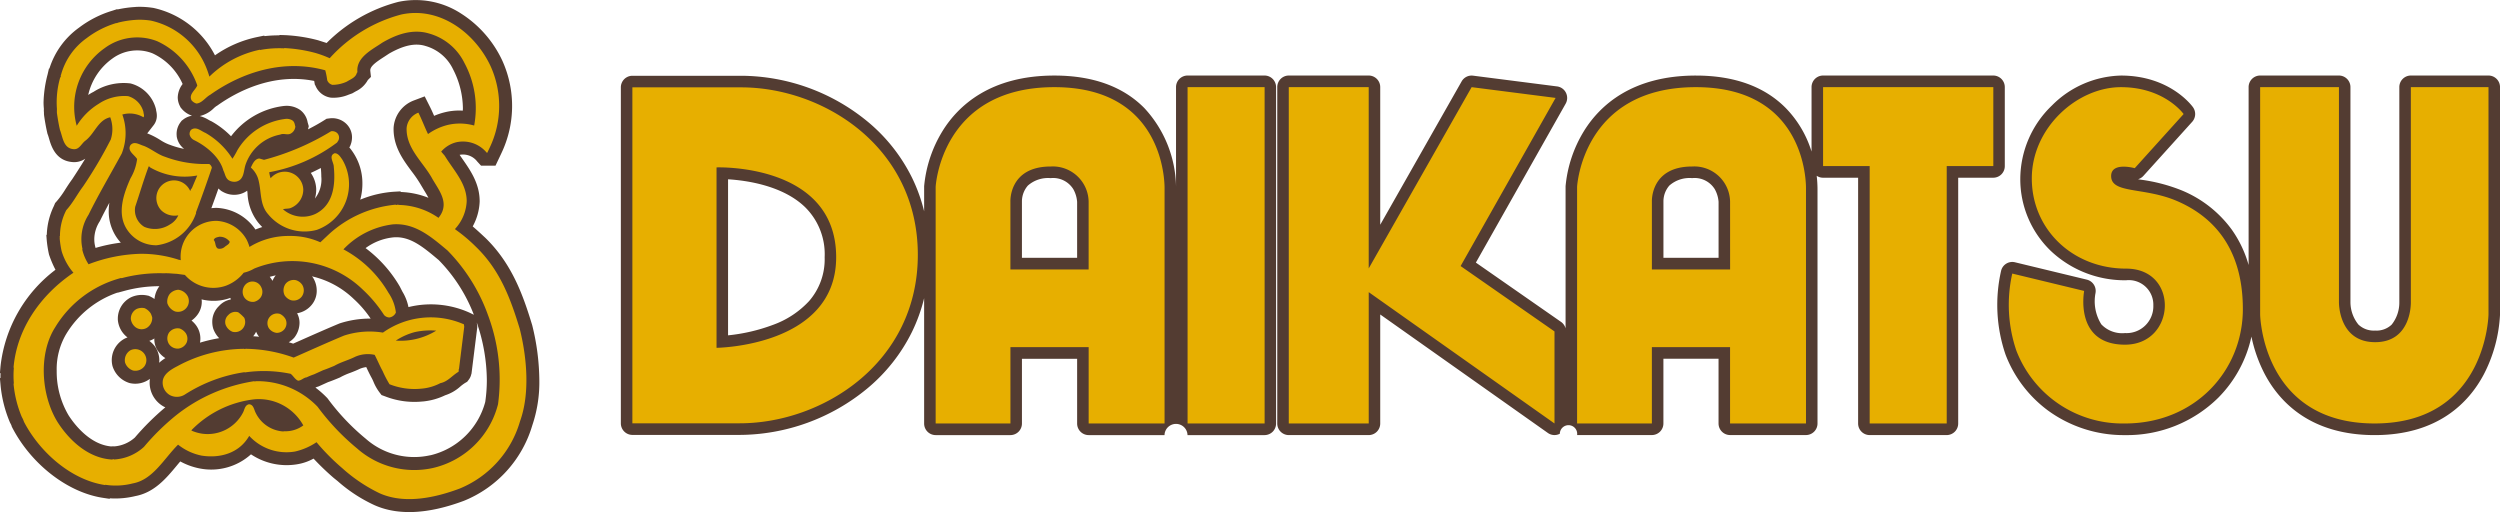 <svg xmlns="http://www.w3.org/2000/svg" width="331" height="67.799" viewBox="0 0 331 67.799">
  <g id="logo" transform="translate(-33 -25)">
    <g id="グループ_8273" data-name="グループ 8273" transform="translate(115.201 35)">
      <path id="パス_71829" data-name="パス 71829" d="M470.14,372.686l-10.78,18.983V373.451a1.532,1.532,0,0,0-1.525-1.539H447.252a1.532,1.532,0,0,0-1.525,1.539v44.528a1.532,1.532,0,0,0,1.525,1.539h10.583a1.532,1.532,0,0,0,1.525-1.539v-14.43l22.2,15.69a1.514,1.514,0,0,0,1.579.1,1.15,1.15,0,1,1,2.289.174h9.9a1.532,1.532,0,0,0,1.525-1.539v-8.567h7.3v8.567a1.532,1.532,0,0,0,1.525,1.539h10.053a1.532,1.532,0,0,0,1.525-1.539V386.945a15.5,15.5,0,0,0-.108-1.759,1.507,1.507,0,0,0,.841.256h4.644v32.536a1.532,1.532,0,0,0,1.525,1.539h10.2a1.532,1.532,0,0,0,1.525-1.539V385.442h4.645a1.532,1.532,0,0,0,1.525-1.539V373.451a1.532,1.532,0,0,0-1.525-1.539H517.992a1.532,1.532,0,0,0-1.525,1.539v8.531a14.256,14.256,0,0,0-3.414-5.765c-2.825-2.856-6.831-4.3-11.908-4.3-8.464,0-12.715,3.978-14.791,7.315a16.9,16.9,0,0,0-2.454,7.333c0,.027,0,.054,0,.081v18.742a1.539,1.539,0,0,0-.6-.857l-11.277-7.851,11.887-21.037a1.551,1.551,0,0,0,.039-1.45,1.527,1.527,0,0,0-1.172-.839l-11.119-1.424A1.52,1.52,0,0,0,470.14,372.686Zm27.508,13.788a4.044,4.044,0,0,1,3.009-.979,3.146,3.146,0,0,1,2.991,1.455,4.063,4.063,0,0,1,.509,1.687v7.409h-7.3v-7.437c0-.022,0-.055,0-.076v.017A3.19,3.19,0,0,1,497.647,386.474Zm6.509,2.143v0Zm91.657-16.705a1.532,1.532,0,0,0-1.525,1.539v28.455c0,.014,0,.034,0,.048v-.009a4.683,4.683,0,0,1-1.013,2.946,2.891,2.891,0,0,1-2.191.786,2.939,2.939,0,0,1-2.214-.794,4.741,4.741,0,0,1-1.054-2.956V373.451a1.532,1.532,0,0,0-1.525-1.539H575.859a1.532,1.532,0,0,0-1.525,1.539V397a15.246,15.246,0,0,0-2.246-4.708,15.527,15.527,0,0,0-6.631-5.181,22.446,22.446,0,0,0-5.43-1.414l-.331-.054a1.514,1.514,0,0,0,.693-.429l6.471-7.168a1.549,1.549,0,0,0,.115-1.93c-.121-.171-3.043-4.2-9.541-4.2a13.3,13.3,0,0,0-9.134,3.958,13.515,13.515,0,0,0-4.195,9.675,13.164,13.164,0,0,0,4.063,9.606,14.271,14.271,0,0,0,9.951,3.864,3.248,3.248,0,0,1,3.6,3.33,3.55,3.55,0,0,1-3.75,3.662,3.809,3.809,0,0,1-3.135-1.156,5.742,5.742,0,0,1-.773-4.133,1.544,1.544,0,0,0-1.143-1.785l-9.52-2.3a1.523,1.523,0,0,0-1.83,1.107,20.361,20.361,0,0,0,.583,11.115,16.559,16.559,0,0,0,5.577,7.373,17,17,0,0,0,10.241,3.288,17.2,17.2,0,0,0,12.368-4.97,16.384,16.384,0,0,0,4.372-8.072,18.957,18.957,0,0,0,1.79,5.017c1.952,3.661,6.055,8.024,14.518,8.024,8.424,0,12.509-4.365,14.451-8.026a19.255,19.255,0,0,0,2.152-7.916V373.451a1.532,1.532,0,0,0-1.525-1.539Zm-161.965,0a1.532,1.532,0,0,0-1.525,1.539v13.155a15.66,15.66,0,0,0-4.2-10.39c-2.824-2.856-6.831-4.3-11.908-4.3-8.463,0-12.713,3.978-14.789,7.316a16.9,16.9,0,0,0-2.453,7.332c0,.027,0,.054,0,.081v3.245a22.031,22.031,0,0,0-1.6-4.44,22.645,22.645,0,0,0-5.9-7.451,26.506,26.506,0,0,0-16.715-6.055H360.344a1.532,1.532,0,0,0-1.525,1.539v44.473a1.532,1.532,0,0,0,1.525,1.539h14.213a26.712,26.712,0,0,0,16.865-6.129,22.88,22.88,0,0,0,5.936-7.5,22.155,22.155,0,0,0,1.615-4.473v16.588a1.532,1.532,0,0,0,1.525,1.539h9.9a1.532,1.532,0,0,0,1.525-1.539v-8.567h7.307v8.567a1.532,1.532,0,0,0,1.525,1.539H430.8a1.523,1.523,0,0,1,3.045,0h10.2a1.532,1.532,0,0,0,1.525-1.539V373.451a1.532,1.532,0,0,0-1.525-1.539Zm-60.836,13.739c2.415.147,7.25.812,10.222,3.711a8.733,8.733,0,0,1,2.567,6.6,8.435,8.435,0,0,1-2.065,5.818,12.1,12.1,0,0,1-4.805,3.155,23.646,23.646,0,0,1-5.919,1.376Zm39.705.824a4.046,4.046,0,0,1,3.01-.979,3.146,3.146,0,0,1,2.991,1.455,4.06,4.06,0,0,1,.51,1.687v7.409h-7.307v-7.437c0-.021,0-.054,0-.076v.017A3.193,3.193,0,0,1,412.717,386.474Zm6.511,2.143v0Z" transform="translate(-358.819 -371.912)" fill="#533c32"/>
      <path id="パス_71830" data-name="パス 71830" d="M376.685,375.422H362.269V419.9h14.213c10.939,0,23.581-7.964,23.581-22.31S387.5,375.422,376.685,375.422Zm-3.273,34.484V386.018s15.839-.589,15.839,11.89C389.251,409.746,373.412,409.906,373.412,409.906Zm44.73-34.512c-15.033,0-15.718,13.19-15.718,13.19v31.337h9.9V409.815h10.357v10.106h10.05V388.91S433.188,375.394,418.142,375.394Zm4.536,24.135H412.321v-8.976s-.228-4.653,5.331-4.653a4.745,4.745,0,0,1,5.026,4.653Zm23.3,20.393h-10.2V375.394h10.2Zm25.95-20.84,12.43,8.654v12.186l-24.572-17.37-.024-.007v17.376H449.177V375.394H459.76v24l13.628-24,11.118,1.424Zm31.144-23.688c-15.035,0-15.722,13.19-15.722,13.19v31.337h9.9V409.815h10.353v10.106h10.053V388.91S518.114,375.394,503.071,375.394Zm4.536,24.135H497.253v-8.976s-.23-4.653,5.328-4.653a4.743,4.743,0,0,1,5.025,4.653Zm34.85-13.683h-6.17v34.076h-10.2V385.846h-6.169V375.394h22.539Zm45.761-10.452v28.455s-.1,5.31,4.792,5.31,4.729-5.31,4.729-5.31V375.394h10.28v30.1s-.23,14.428-15.078,14.428c-14.926,0-15.156-14.428-15.156-14.428v-30.1ZM545.5,410.255a18.886,18.886,0,0,1-.534-10.181l9.52,2.3s-1.371,7.116,5.406,7.116,7.234-10.07.152-10.07-12.49-5.2-12.49-11.931,6.018-12.094,11.8-12.094,8.3,3.558,8.3,3.558l-6.472,7.168s-3.124-.877-3.124,1.04c0,2.379,4.363,1.433,8.722,3.309s8.717,5.8,8.717,14.311c0,8.139-6.316,15.141-15.608,15.141A15.064,15.064,0,0,1,545.5,410.255Z" transform="translate(-360.744 -373.855)" fill="#e7af00"/>
    </g>
    <g id="グループ_8274" data-name="グループ 8274" transform="translate(33 25)">
      <path id="パス_71831" data-name="パス 71831" d="M746.582,497.482l-.023.005-.024.006a20.753,20.753,0,0,0-9.445,5.431c-.165-.055-.328-.107-.483-.155l-.606-.195-.1-.028a20.819,20.819,0,0,0-4.355-.664l-.674-.019-.057.05a16.4,16.4,0,0,0-1.932.1l-.067-.067-.907.188a15.039,15.039,0,0,0-5.6,2.424,12.07,12.07,0,0,0-8.172-6.283l-.035-.007-.035,0a11.311,11.311,0,0,0-2.084-.129l-.046,0-.26.022a15.356,15.356,0,0,0-2.259.317l-.069-.033-.644.209a13.891,13.891,0,0,0-4.392,2.236,10.548,10.548,0,0,0-3.919,5.4l-.071.036-.179.774a15.926,15.926,0,0,0-.533,3.669c0,.292.018.591.047.894,0,.047-.008.1-.008.138,0,.122.008.225.015.3l0,.051.005-.117-.007.152.012.26c.078.576.216,1.455.427,2.372l.028.123.046.118c.051.129.105.317.163.516.27.932.831,2.863,2.977,3.1a2.572,2.572,0,0,0,1.818-.435c-.607,1-1.207,1.929-1.734,2.727-.321.433-.6.864-.869,1.28a12.13,12.13,0,0,1-1.185,1.643l-.2.22-.167.4a9.334,9.334,0,0,0-.931,3.65c0,.035,0,.071,0,.106l-.066.11.043.549a14.628,14.628,0,0,0,.285,1.894l.024.114.039.11a13.789,13.789,0,0,0,.818,1.906,18.568,18.568,0,0,0-7.277,12.784l-.076.867.08.069c0,.1-.011.19-.011.287s0,.192.006.288l-.079.069.082.875a16.547,16.547,0,0,0,1.219,4.906l.025.061.079.152c.044.086.106.2.119.246l.046.155.083.168c2.524,4.847,7.345,8.572,12,9.268l.86.129.064-.064a11.217,11.217,0,0,0,3.415-.313l-.113.024c2.556-.454,4.144-2.367,5.545-4.055.155-.187.3-.363.456-.541a8.9,8.9,0,0,0,2.492.913l.035.007.035.006a7.859,7.859,0,0,0,6.8-1.867,8.488,8.488,0,0,0,6.072,1.324,6.7,6.7,0,0,0,2.215-.758A33.9,33.9,0,0,0,738,560.484l.028.024.507.408a19.908,19.908,0,0,0,4.895,3.2c3.123,1.388,7.106,1.193,11.841-.579a15.5,15.5,0,0,0,9.048-9.979,17.757,17.757,0,0,0,.935-5.98,30.9,30.9,0,0,0-.931-7.237l-.01-.042-.012-.041c-1.21-3.976-2.687-8.145-6.232-11.573l-.11-.1c-.493-.463-1-.931-1.526-1.378a7.454,7.454,0,0,0,.92-3.269l0-.047v-.047c-.01-2.31-1.223-4.052-2.294-5.589-.124-.178-.243-.35-.36-.522a2.372,2.372,0,0,1,2.329.879l.51.556h1.911l.793-1.673-.033.067a14.52,14.52,0,0,0,.14-12.309,14.763,14.763,0,0,0-5.431-6.211A11.017,11.017,0,0,0,746.582,497.482Zm-37.49,1.072-.016.006-.022.006Zm-.358,6.424.019-.015a5.55,5.55,0,0,1,5.213-.7l.03.013.03.011a8.052,8.052,0,0,1,4,4.066,3.057,3.057,0,0,0-.647,1.766,2.562,2.562,0,0,0,.287,1.157l.091.182.131.156a3.012,3.012,0,0,0,1.386.937,2.553,2.553,0,0,0-1.184.517l-.193.147-.145.195a2.579,2.579,0,0,0-.525,1.552,2.645,2.645,0,0,0,.014.27l0,.027,0,.027a2.577,2.577,0,0,0,.984,1.657,11.54,11.54,0,0,1-1.9-.543l-.052-.02-.053-.016a6.073,6.073,0,0,1-1.16-.6,9.935,9.935,0,0,0-1.586-.823l-.072-.027-.066-.019.841-1.078a2.025,2.025,0,0,0,.435-1.272,2.731,2.731,0,0,0-.077-.618l-.009-.04.006.069-.03-.252a4.688,4.688,0,0,0-3.346-3.418l-.028-.006-.028-.005a7.4,7.4,0,0,0-4.865,1.113l-.134.069-.015.008c-.193.1-.38.217-.561.337A8.125,8.125,0,0,1,708.734,504.977Zm41.428-1.665.021.006.021.006a5.794,5.794,0,0,1,3.575,2.97l.019.044.022.042a11.491,11.491,0,0,1,1.315,5.2c0,.1-.011.2-.015.3a7.908,7.908,0,0,0-2.455.231,8.756,8.756,0,0,0-1.342.459c-.173-.4-.351-.8-.553-1.2l-.694-1.381-1.446.545a4.141,4.141,0,0,0-2.671,3.612c-.065,2.459,1.247,4.226,2.4,5.785a17.5,17.5,0,0,1,1.132,1.646l.005.009-.027-.046.536.9c.243.394.429.711.566.981a10.8,10.8,0,0,0-3.6-.768l-.031,0-.092-.085-.727.041a14.1,14.1,0,0,0-4.578,1.058,7.872,7.872,0,0,0,.284-2.07,7.321,7.321,0,0,0-1.274-4.247l.01.014-.069-.1a5.629,5.629,0,0,0-.4-.52l.1-.153.06-.152a2.784,2.784,0,0,0,.2-1.023,2.482,2.482,0,0,0-.707-1.74l-.018-.019-.019-.019a2.674,2.674,0,0,0-2.242-.734l-.381.047-.325.205c-.674.425-1.387.822-2.134,1.2l.1-.419-.132-.443h0l-.022-.09a2.583,2.583,0,0,0-.947-1.583l-.042-.032-.045-.03a3.133,3.133,0,0,0-2.07-.5l-.033,0a10.289,10.289,0,0,0-7,4.014,11.3,11.3,0,0,0-2.546-1.957l-.091-.05-.107-.043h0l-.243-.133a4.456,4.456,0,0,0-1.156-.495,3.89,3.89,0,0,0,1.861-1.039,3.268,3.268,0,0,1,.339-.278l.086-.047.091-.063c2.432-1.724,7.215-4.329,12.775-3.221.018.11.079.472.079.472l.1.177a2.573,2.573,0,0,0,2.051,1.566,5.158,5.158,0,0,0,2.35-.407l.449-.16.247-.14.236-.135a3.534,3.534,0,0,0,1.591-1.495l.411-.411-.09-.819a.561.561,0,0,1,0-.061c0-.554.812-1.119,1.869-1.8l.621-.409C747.281,503.232,748.808,502.9,750.163,503.312Zm-43.726,26.5a3.845,3.845,0,0,1-.106-.9,4.406,4.406,0,0,1,.689-2.327l.048-.076.04-.081c.385-.784.8-1.57,1.218-2.353a7.945,7.945,0,0,0-.084,1.1,6.128,6.128,0,0,0,.717,2.936,5.863,5.863,0,0,0,.882,1.245,21.138,21.138,0,0,0-3.344.7Zm16.332-7.625a2.814,2.814,0,0,0,.32.281l.093.069.1.056a3.077,3.077,0,0,0,2.352.33,2.892,2.892,0,0,0,.943-.447c.014.107.027.216.041.327a6.716,6.716,0,0,0,1.426,3.912c.166.2.342.393.524.575-.3.1-.6.206-.9.329a6.544,6.544,0,0,0-5.122-2.866,6.03,6.03,0,0,0-.717.042Q722.318,523.471,722.769,522.185Zm13.56-2.712,0,.038c.04.406.059.775.059,1.111a4.055,4.055,0,0,1-.842,2.89,4.257,4.257,0,0,0,.168-1.166c0-.034,0-.068,0-.1a3.958,3.958,0,0,0-.719-2.123C735.449,519.919,735.892,519.7,736.329,519.473Zm-5.976,14.219c-.039.049-.081.1-.118.148a3.046,3.046,0,0,0-.309.574l.025.04c-.008-.014-.017-.027-.025-.04l0,0c-.027-.044-.046-.09-.076-.132a3,3,0,0,0-.291-.4C729.82,533.816,730.084,533.744,730.353,533.692Zm-19.964,2.029a17.561,17.561,0,0,1,4.563-.6,3.339,3.339,0,0,0-.651,1.693,3.912,3.912,0,0,0-.6-.345l-.183-.084-.2-.039a3.448,3.448,0,0,0-2.139.249l-.057.028-.055.032a3.155,3.155,0,0,0-1.62,2.752c0,.03,0,.06,0,.09v.024l0,.023a3.256,3.256,0,0,0,1.245,2.331c.013.011.027.018.04.029a2.922,2.922,0,0,0-.4.171l-.057.029-.054.034a3.218,3.218,0,0,0-1.5,3.466l.012.057.016.055a3.387,3.387,0,0,0,2.215,2.215l.082.024.084.016a3.218,3.218,0,0,0,2.562-.584,3.272,3.272,0,0,0-.032.386v.041a3.611,3.611,0,0,0,1.887,3.256c.061.033.127.057.19.087a34.266,34.266,0,0,0-4.033,4,4.606,4.606,0,0,1-2.705,1.171,1.789,1.789,0,0,0-.433.009c-2.84-.256-4.871-2.93-5.627-4.1a11.358,11.358,0,0,1-1.585-5.9,9.146,9.146,0,0,1,1.25-4.872l.015-.023.014-.023a12.778,12.778,0,0,1,6.769-5.451l.016.016Zm13.958.95h0l-.161.048C724.242,536.707,724.293,536.686,724.347,536.671Zm-10.277,5.5.064-.033.061-.039c.032-.02.06-.045.091-.066,0,.028-.006.055-.006.083a2.665,2.665,0,0,0,.54,1.651,3.172,3.172,0,0,0,.922.874,6.148,6.148,0,0,0-.824.617c.01-.1.025-.206.025-.31a3.241,3.241,0,0,0-.442-1.633l-.024-.042-.027-.04a3.4,3.4,0,0,0-.835-.872A3.22,3.22,0,0,0,714.07,542.168Zm10.278-5.5c.018.07.035.139.059.207a2.751,2.751,0,0,0-1.563.866,2.86,2.86,0,0,0-.893,2.1,3.244,3.244,0,0,0,.095.773l.021.088.03.084a3.4,3.4,0,0,0,.769,1.212,20.221,20.221,0,0,0-2.539.595,3.1,3.1,0,0,0,.049-.524,2.966,2.966,0,0,0-.553-1.75,3.4,3.4,0,0,0-.619-.651,3.3,3.3,0,0,0,.7-.657,2.91,2.91,0,0,0,.659-1.893c0-.087-.019-.169-.025-.255A6.557,6.557,0,0,0,724.348,536.672Zm8.715,1.822.11.189c-.008-.016-.02-.028-.028-.044C733.116,538.591,733.095,538.542,733.063,538.494Zm-5.306,2.65a2.62,2.62,0,0,0,.215.426c.055.084.115.164.176.242-.255-.025-.513-.047-.777-.065A2.654,2.654,0,0,0,727.757,541.145Zm-.45.692-.1.109c.018-.018.031-.041.049-.059S727.292,541.855,727.307,541.837Zm7.833-4.275a2.9,2.9,0,0,0,.642-1.857,3.241,3.241,0,0,0-.442-1.632l-.038-.066-.044-.062c-.033-.046-.074-.085-.109-.129a11.823,11.823,0,0,1,5.546,3.009l.033.032.034.03a14.244,14.244,0,0,1,2.161,2.526,12.929,12.929,0,0,0-4.076.624l-.064.021-.062.026c-1.765.739-3.536,1.525-5.248,2.285l-.81.358c-.19-.064-.385-.123-.582-.182a3.133,3.133,0,0,0,.707-.587l.047-.054.042-.057a3.238,3.238,0,0,0,.628-1.879,2.631,2.631,0,0,0-.324-1.262A3.166,3.166,0,0,0,735.14,537.562Zm10.839-8.909c2.17-.16,3.872,1.266,5.843,2.918l.1.081a21.176,21.176,0,0,1,4.665,7.254l-.561-.272a12.427,12.427,0,0,0-8.1-.745,6.193,6.193,0,0,0-.794-2.036l-.3-.584-.054-.107a17.017,17.017,0,0,0-4.529-5.083A7.472,7.472,0,0,1,745.979,528.653Zm10.292,18.065.773-6.211-.07-.573a23.863,23.863,0,0,1,1.33,7.631,19.715,19.715,0,0,1-.212,2.888,9.871,9.871,0,0,1-7.243,7.052l-.019,0-.019,0a9.683,9.683,0,0,1-8.552-2.2l-.036-.031-.038-.029a29.652,29.652,0,0,1-4.938-5.227l-.052-.066-.058-.061a12.813,12.813,0,0,0-1.528-1.347,3.049,3.049,0,0,1,.3-.115l.112-.033,1.257-.57c.424-.145.824-.307,1.21-.466l.377-.156.1-.058a9.378,9.378,0,0,1,1.283-.563c.409-.156.832-.325,1.264-.534a3.53,3.53,0,0,1,.825-.218l.034.071c.194.413.4.84.631,1.271l.014.025.014.023a5.657,5.657,0,0,1,.259.538,6.342,6.342,0,0,0,.772,1.383l.3.393.467.17a10.66,10.66,0,0,0,5.014.676l.021,0,.021,0a8.62,8.62,0,0,0,2.9-.817,5.479,5.479,0,0,0,2.013-1.164,5.4,5.4,0,0,1,.612-.456l.295-.171.206-.27a1.844,1.844,0,0,0,.343-.766Z" transform="translate(-693.846 -497.231)" fill="#533c32"/>
      <path id="パス_71832" data-name="パス 71832" d="M764.918,542.929c-1.192-3.919-2.586-7.747-5.783-10.838a21.015,21.015,0,0,0-2.763-2.324v-.076a5.758,5.758,0,0,0,1.525-3.672c-.01-2.348-1.743-4.081-2.909-6l-.47-.545a3.9,3.9,0,0,1,2-1.237,4.086,4.086,0,0,1,4.035,1.384h.071l.328-.692a12.787,12.787,0,0,0,.111-10.763c-2.07-4.434-6.767-7.954-11.853-6.839a19.452,19.452,0,0,0-9.454,5.783,13.532,13.532,0,0,0-2-.727,19.148,19.148,0,0,0-4-.616l-.041.035a13.5,13.5,0,0,0-3.161.217l-.035-.035a13.5,13.5,0,0,0-6.692,3.56,11.5,11.5,0,0,0-.475-1.343,10.324,10.324,0,0,0-7.273-6.071,9.609,9.609,0,0,0-1.777-.111,13.111,13.111,0,0,0-2.511.364c-.1.025-.217.106-.293.071a12.293,12.293,0,0,0-3.924,2,8.776,8.776,0,0,0-3.384,4.838c-.091.1.035.288-.111.364a11.79,11.79,0,0,0-.434,4.182,4.973,4.973,0,0,0,0,.545c.1.707.232,1.5.4,2.217.369.94.444,2.409,1.747,2.546.828.111,1.065-.732,1.672-1.161,1.192-.94,1.656-2.722,3.237-3.056a4.521,4.521,0,0,1,.071,2.945,58.255,58.255,0,0,1-3.672,6.217c-.777,1.031-1.323,2.152-2.217,3.132a7.415,7.415,0,0,0-.838,3.414c-.081.091.01.252-.035.328a12.736,12.736,0,0,0,.252,1.671,7.857,7.857,0,0,0,1.566,2.874c-4.4,2.975-7.485,7.449-7.929,12.545l.04.035a13.021,13.021,0,0,0,0,2.076l-.04.035a14.76,14.76,0,0,0,1.091,4.4,3.592,3.592,0,0,1,.293.656c2.1,4.036,6.273,7.7,10.728,8.364l.035-.036a9.055,9.055,0,0,0,3.637-.181c2.672-.475,4.146-3.293,6-5.131a7.313,7.313,0,0,0,3.126,1.454c2.44.379,4.98-.318,6.293-2.616a6.694,6.694,0,0,0,6.071,2.071,8.418,8.418,0,0,0,2.839-1.233,28.791,28.791,0,0,0,3.383,3.415,20.845,20.845,0,0,0,4.98,3.349c3.323,1.485,7.419.566,10.581-.621a13.755,13.755,0,0,0,8-8.909C766.3,551.485,765.857,546.677,764.918,542.929Zm-57.092-15.091c1.349-2.747,2.93-5.4,4.4-8.111a7.324,7.324,0,0,0,.076-5.162,3.578,3.578,0,0,1,2.8.364c.161-.207,0-.459,0-.692a2.955,2.955,0,0,0-2.036-2.106,6.082,6.082,0,0,0-3.894,1.015,8.747,8.747,0,0,0-2.909,2.909,9.513,9.513,0,0,1,3.712-10.288,7.237,7.237,0,0,1,6.944-.909,10.022,10.022,0,0,1,5.309,5.853c-.268.652-1.157,1.176-.763,1.964a1.267,1.267,0,0,0,.657.435c.737-.066,1.192-.824,1.818-1.162,4.273-3.03,9.758-4.757,15.232-3.238a10.12,10.12,0,0,1,.257,1.308.977.977,0,0,0,.693.617,4.6,4.6,0,0,0,1.924-.435c.47-.308,1.167-.525,1.308-1.161l.076-.076c-.217-1.985,2-3.015,3.308-3.924,1.793-1.04,3.95-1.873,6.182-1.2a7.476,7.476,0,0,1,4.692,3.929,12.574,12.574,0,0,1,1.273,8.253,7.019,7.019,0,0,0-3.53-.071,7.692,7.692,0,0,0-2.581,1.2c-.44-.909-.808-1.909-1.273-2.833a2.416,2.416,0,0,0-1.56,2.035c-.071,2.667,2.081,4.415,3.308,6.546.8,1.48,2.313,3.121,1.2,4.945a3.626,3.626,0,0,1-.288.4,9.5,9.5,0,0,0-5.273-1.707c-.131-.121-.268.086-.4-.036a15.164,15.164,0,0,0-8.768,3.854l-1.2,1.126a9.644,9.644,0,0,0-4.111-.838,9.823,9.823,0,0,0-5.273,1.455,5.73,5.73,0,0,0-.363-.944,4.846,4.846,0,0,0-4-2.511,4.731,4.731,0,0,0-4.727,5.237c-.076-.111-.237-.036-.328-.106a16.036,16.036,0,0,0-5.05-.768,20.641,20.641,0,0,0-6.839,1.384,6.2,6.2,0,0,1-.838-1.964l.04-.036A5.967,5.967,0,0,1,707.826,527.838Zm18.692,3.566c-.035.323-.4.469-.621.651a1.016,1.016,0,0,1-.944.257c-.409-.252-.247-.8-.545-1.131.1-.333.454-.359.727-.435A1.642,1.642,0,0,1,726.519,531.4Zm7.162,25.09-.035.035a4.382,4.382,0,0,1-3.707-2.51c-.207-.4-.267-1.08-.874-1.091-.565.126-.575.737-.8,1.126a5.27,5.27,0,0,1-5.414,2.763,5.608,5.608,0,0,1-1.384-.4v-.071a13.813,13.813,0,0,1,8.328-4.076,6.722,6.722,0,0,1,6.47,3.455A3.969,3.969,0,0,1,733.68,556.495Zm28.363-3.566a11.58,11.58,0,0,1-8.616,8.434,11.448,11.448,0,0,1-10.036-2.581,31.108,31.108,0,0,1-5.237-5.526,11.014,11.014,0,0,0-8.217-3.383c-.045.076-.131.02-.182,0a21.985,21.985,0,0,0-10.328,4.51,31.092,31.092,0,0,0-4.258,4.182,6.344,6.344,0,0,1-3.96,1.672c-.126-.107-.222.055-.363,0-2.985-.192-5.485-2.419-7.091-4.909-2.181-3.48-2.621-9.045-.328-12.616a14.523,14.523,0,0,1,8.727-6.51l.035.035a19.528,19.528,0,0,1,5.637-.651c.546-.035,1.142.051,1.707.071l1.055.146a5,5,0,0,0,5.454,1.419,5.39,5.39,0,0,0,2.329-1.712,4.679,4.679,0,0,0,1.384-.546,13.39,13.39,0,0,1,14.4,2.8,17.669,17.669,0,0,1,2.8,3.343.986.986,0,0,0,.692.328,1.1,1.1,0,0,0,.874-.657,5.757,5.757,0,0,0-.985-2.616,15.1,15.1,0,0,0-5.96-5.747,10.838,10.838,0,0,1,6.545-3.308c2.934-.217,5.091,1.662,7.232,3.455a23.518,23.518,0,0,1,5.384,8.616A24.375,24.375,0,0,1,762.044,552.929Zm-40.833-35.707a.86.86,0,0,1,.182-.621c.682-.521,1.328.161,1.924.4a10.224,10.224,0,0,1,3.566,3.419,10.633,10.633,0,0,0,.652-1.127,8.6,8.6,0,0,1,6.363-4.146,1.414,1.414,0,0,1,.95.217c.272.207.278.52.363.8a1.17,1.17,0,0,1-.586.909c-.47.268-.919-.071-1.414.147a6.053,6.053,0,0,0-4.621,4.071c-.237.777-.167,1.874-1.161,2.146a1.411,1.411,0,0,1-1.055-.182c-.45-.333-.46-.848-.692-1.273-.475-1.783-2.288-3.262-3.889-4.035A1.086,1.086,0,0,1,721.211,517.222Zm9.853,3.343a33.266,33.266,0,0,0,8.874-3.783.966.966,0,0,1,.833.258.847.847,0,0,1,.146.944l-.182.288a21.178,21.178,0,0,1-8.979,3.929,3.46,3.46,0,0,0,.182.8,2.455,2.455,0,0,1,4.323,1.454,2.61,2.61,0,0,1-1.56,2.44c-.333.182-.773.091-1.127.217a3.989,3.989,0,0,0,4.288.616c2.348-1.147,2.682-3.793,2.44-6.217.015-.6-.738-1.465.106-1.819.49-.01.772.491,1.02.839a6.414,6.414,0,0,1-3.384,9.308,6.223,6.223,0,0,1-6.434-2.07c-1.187-1.328-.843-3.157-1.348-4.768a3.319,3.319,0,0,0-.944-1.414c.222-.464.51-1.156,1.126-1.2Zm-14.217,11.308a6.3,6.3,0,0,0,5.232-4.288l-.035-.04q1.106-2.939,2.111-5.924a.7.7,0,0,0-.364-.51,15.045,15.045,0,0,1-5.818-.944c-1.016-.323-1.849-1.076-2.839-1.455-.536-.146-1.233-.671-1.743-.11-.49.762.5,1.267.869,1.853a6.607,6.607,0,0,1-.869,2.546c-.844,1.9-1.767,4.4-.656,6.475A4.617,4.617,0,0,0,716.847,531.873Zm-2.839-5.091c.6-1.783,1.131-3.586,1.783-5.344.126-.019.177.157.288.183a9.136,9.136,0,0,0,6.147,1.015l-.727,1.713c-.152.076-.106.237-.217.328a2.337,2.337,0,0,0-4.4.363,2.365,2.365,0,0,0,.581,2.217,2.528,2.528,0,0,0,2.253.651,2.587,2.587,0,0,1-1.091,1.2,3.62,3.62,0,0,1-3.414.328A2.578,2.578,0,0,1,714.008,526.783Zm19.783,11.712A1.5,1.5,0,0,1,733.9,537a1.388,1.388,0,0,1,1.384-.505,1.571,1.571,0,0,1,.838.616,1.4,1.4,0,0,1-.04,1.526,1.353,1.353,0,0,1-1.454.51A1.6,1.6,0,0,1,733.791,538.494Zm-5.384.217a1.42,1.42,0,0,1,.111-1.53,1.273,1.273,0,0,1,2.182.258,1.311,1.311,0,0,1-.035,1.272,1.5,1.5,0,0,1-.909.651A1.361,1.361,0,0,1,728.407,538.712Zm-10.146.833a1.677,1.677,0,0,1,.328-1.233,1.643,1.643,0,0,1,1.126-.545,1.661,1.661,0,0,1,1.273.909,1.433,1.433,0,0,1-1.707,1.96A1.751,1.751,0,0,1,718.261,539.545Zm-2.182,1.384a3.265,3.265,0,0,1,.182.51,1.53,1.53,0,0,1-.727,1.379,1.355,1.355,0,0,1-1.455-.071,1.632,1.632,0,0,1-.651-1.126,1.458,1.458,0,0,1,.763-1.308,1.739,1.739,0,0,1,1.055-.111A1.876,1.876,0,0,1,716.079,540.929Zm9.894,1.455a1.239,1.239,0,0,1,.363-1.273,1.273,1.273,0,0,1,1.308-.364,4.978,4.978,0,0,1,.8.727,1.335,1.335,0,0,1-1.561,1.853A1.611,1.611,0,0,1,725.973,542.384Zm5.707.434a1.28,1.28,0,0,1,1.49-1.853,1.66,1.66,0,0,1,.727.657,1.271,1.271,0,0,1-.141,1.379,1.317,1.317,0,0,1-1.02.475A1.458,1.458,0,0,1,731.68,542.818Zm15.126.621a10.944,10.944,0,0,0-5.162.4c-2.232.934-4.439,1.929-6.656,2.909a19.207,19.207,0,0,0-6.252-1.161c-.116-.056-.2.106-.293,0a18.72,18.72,0,0,0-8.833,2.288c-.808.419-1.939,1.051-1.965,2.111a1.89,1.89,0,0,0,.98,1.743,1.987,1.987,0,0,0,1.929-.071,20.019,20.019,0,0,1,7.929-2.98l.035.036a17.373,17.373,0,0,1,6.071.182c.348.263.571.738.985.909.429-.01.707-.394,1.126-.439a8.769,8.769,0,0,1,.98-.4l1.2-.545c.5-.167.995-.379,1.489-.581.879-.505,1.864-.748,2.763-1.2a4.167,4.167,0,0,1,2.581-.253c.369.707.671,1.445,1.055,2.146a15.024,15.024,0,0,0,.909,1.742,8.991,8.991,0,0,0,4.217.586,6.491,6.491,0,0,0,2.51-.727c.99-.2,1.566-1.01,2.4-1.5.08-.106-.005-.288.076-.4l.692-5.561-.041-.328A10.932,10.932,0,0,0,746.806,543.439Zm1.712,1.055a8.532,8.532,0,0,1,2.546-1.131,9.693,9.693,0,0,1,2.8-.182A8.931,8.931,0,0,1,748.518,544.495ZM720.7,543.51a1.328,1.328,0,0,1,.107,1.273,1.415,1.415,0,0,1-1.015.763,1.366,1.366,0,0,1-1.348-.652,1.4,1.4,0,0,1,.04-1.454,1.425,1.425,0,0,1,1.414-.546A1.706,1.706,0,0,1,720.7,543.51Zm-5.419,2.839a1.413,1.413,0,0,1-.036,1.525,1.5,1.5,0,0,1-1.53.581,1.672,1.672,0,0,1-1.05-1.051,1.527,1.527,0,0,1,.727-1.636A1.471,1.471,0,0,1,715.282,546.349Z" transform="translate(-696.106 -499.401)" fill="#e7af00"/>
    </g>
  </g>
</svg>
